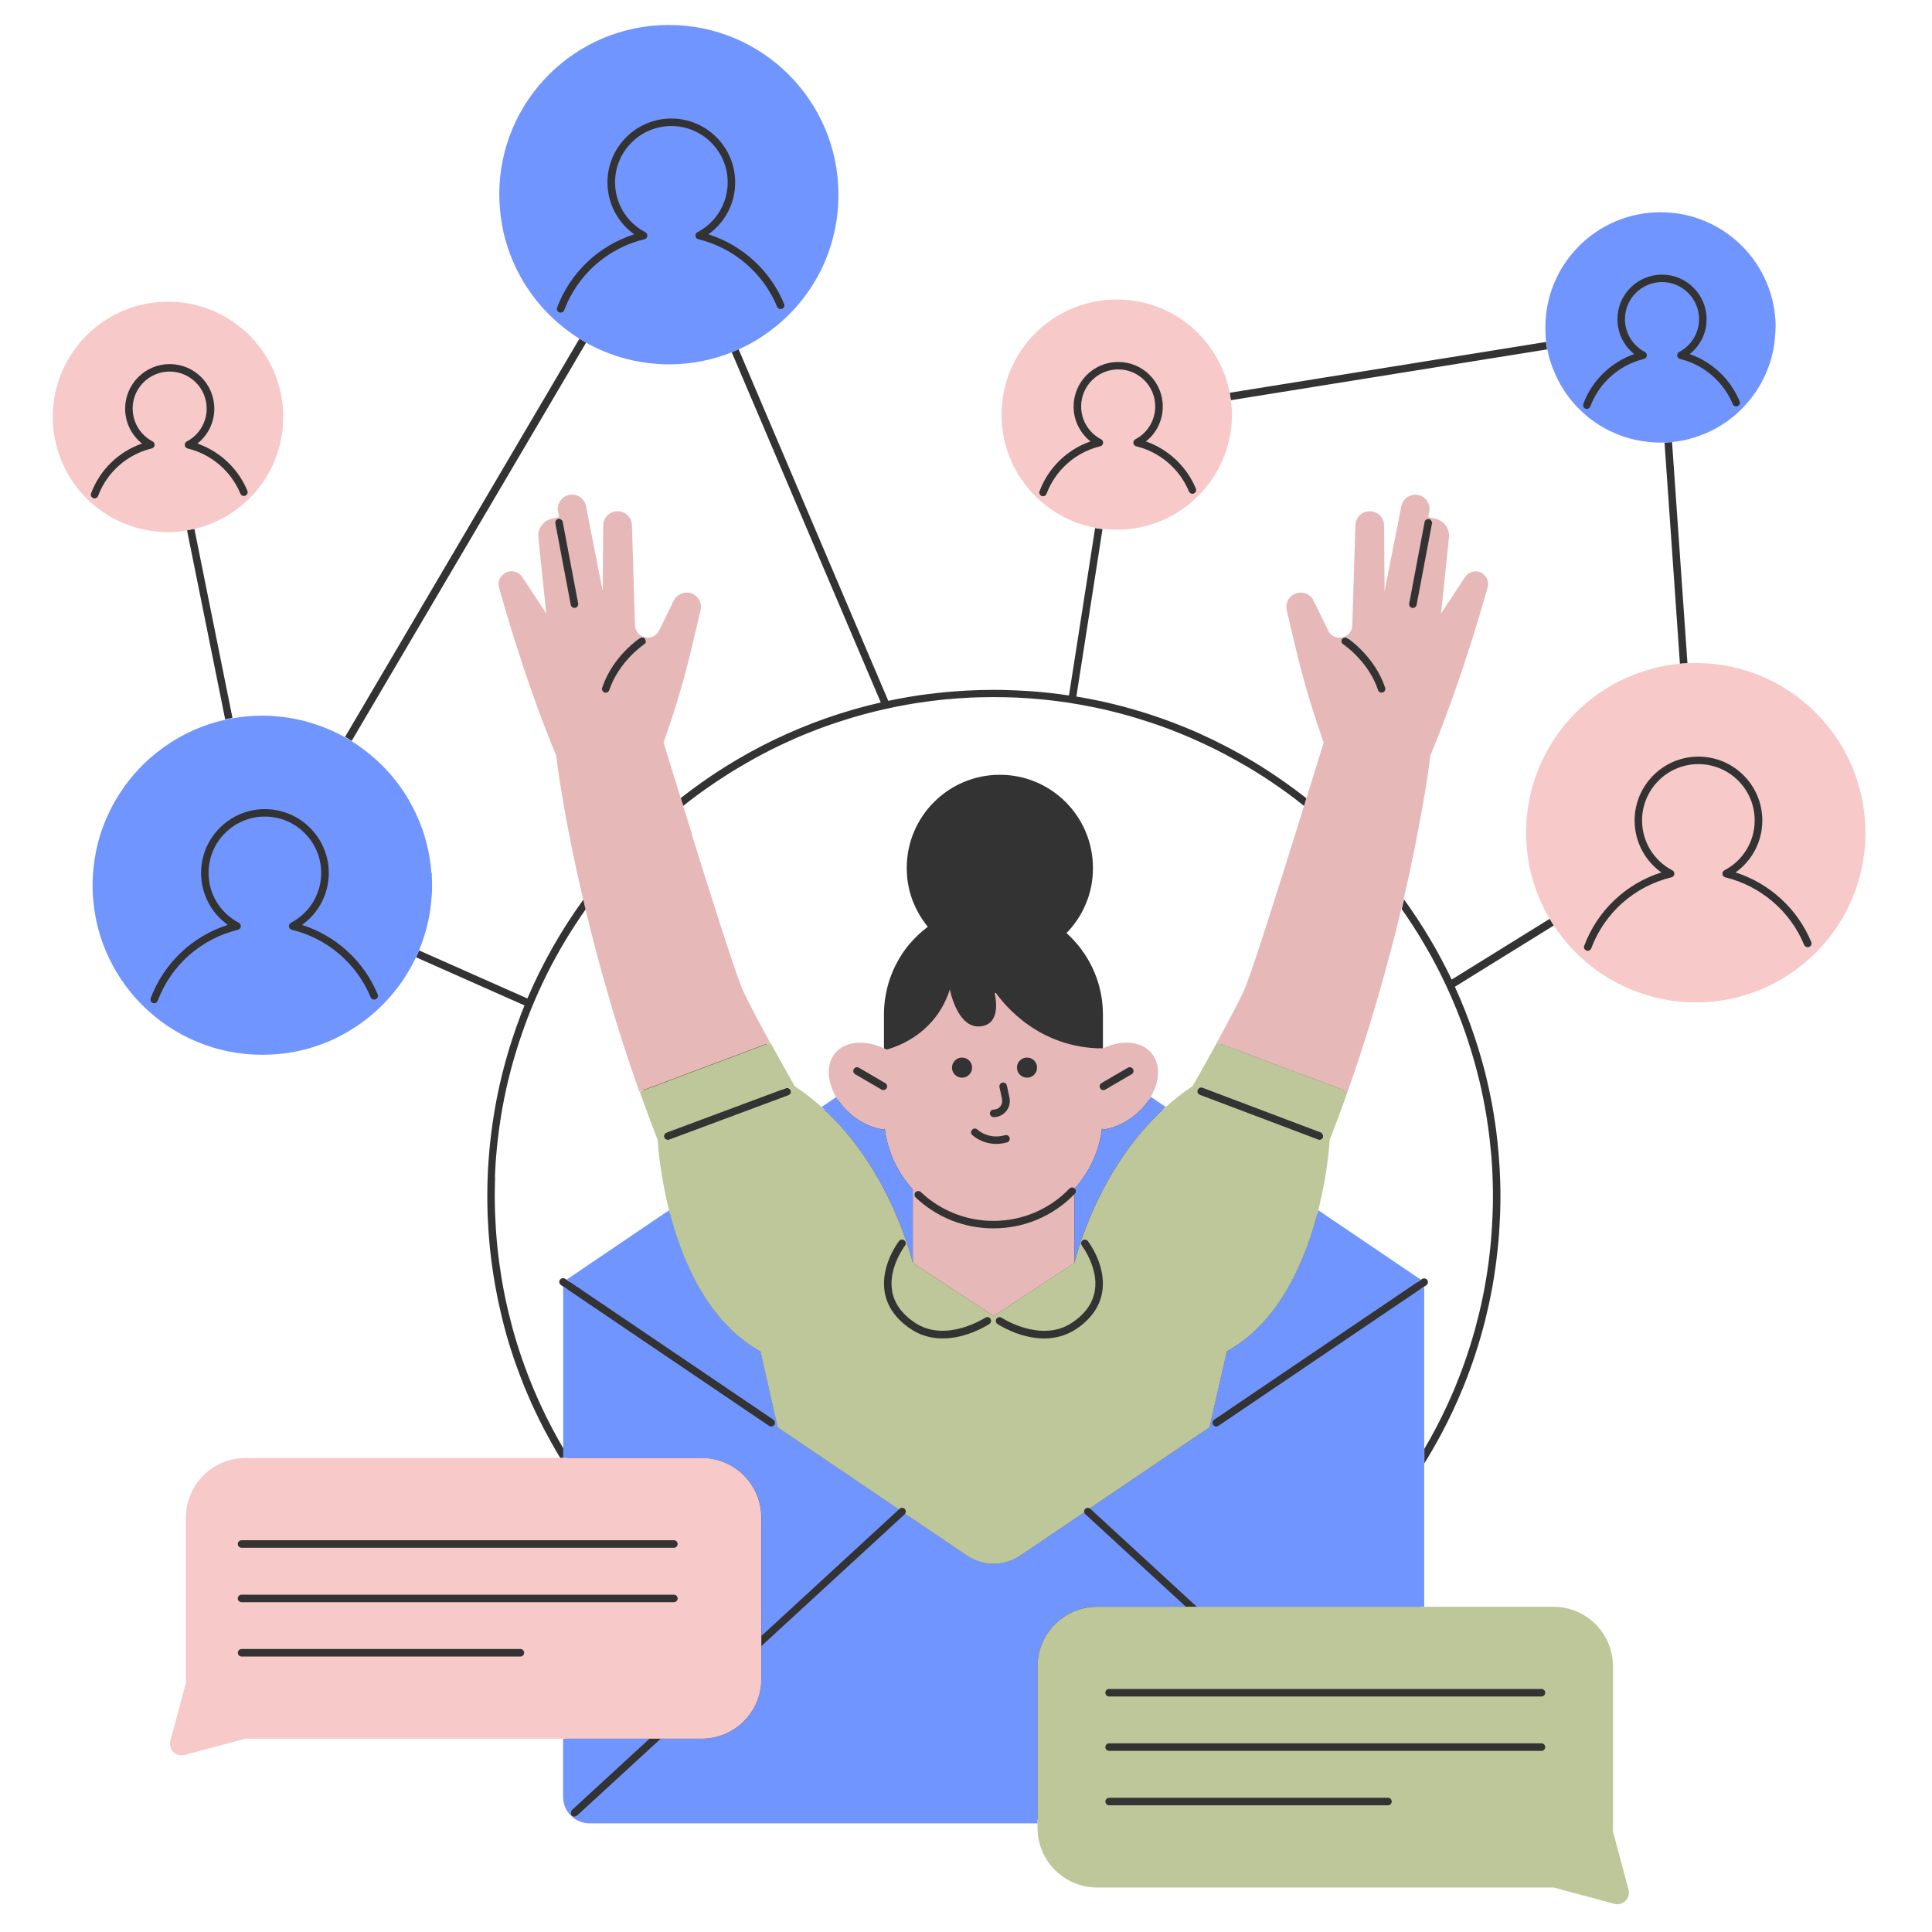 <svg xmlns="http://www.w3.org/2000/svg" xmlns:xlink="http://www.w3.org/1999/xlink" id="Capa_1" viewBox="0 0 400 400"><defs><style>.cls-1{fill:#bec799;}.cls-2{fill:none;}.cls-3{clip-path:url(#clippath-1);}.cls-4{fill:#333;}.cls-5{fill:#f7c9c9;}.cls-6{fill:#7195ff;}.cls-7{fill:#e6b8b7;}.cls-8{clip-path:url(#clippath);}</style><clipPath id="clippath"><rect class="cls-2" x="18.69" y="5.15" width="349.37" height="372.81"></rect></clipPath><clipPath id="clippath-1"><rect class="cls-2" x="10.95" y="61.72" width="375.54" height="301.94"></rect></clipPath></defs><path class="cls-4" d="M254.82,82.86c-.06-.52-.15-1.03-.24-1.54l24.27-3.9,41.23-6.62c.06.52.15,1.03.24,1.54l-11.66,1.87-53.83,8.65ZM102.49,243.17c.05-1.21.12-2.41.21-3.6,0-.14.02-.27.04-.41.09-1.1.2-2.19.33-3.28.03-.25.05-.5.09-.75.14-1.18.3-2.35.49-3.52.03-.19.06-.39.09-.59.17-1.06.36-2.11.57-3.16.04-.19.07-.38.11-.57.24-1.16.49-2.32.76-3.47.05-.21.1-.41.16-.62.26-1.09.54-2.18.85-3.25.02-.09.05-.19.08-.27.33-1.15.68-2.3,1.04-3.44.06-.19.12-.4.19-.59.76-2.3,1.58-4.56,2.48-6.78.07-.17.14-.34.21-.51.94-2.25,1.94-4.46,3.02-6.63.06-.13.12-.26.19-.39.55-1.09,1.11-2.17,1.71-3.24.03-.06.05-.1.09-.16.57-1.05,1.17-2.09,1.79-3.11.05-.08.09-.15.13-.22.63-1.05,1.28-2.09,1.95-3.11.05-.09.11-.17.17-.26.67-1.03,1.35-2.04,2.06-3.04-.16-.68-.32-1.34-.48-2-2.29,3.15-4.41,6.44-6.34,9.84-.04.06-.08.13-.11.2-.42.74-.83,1.49-1.23,2.24-.09.16-.17.33-.26.49-.35.67-.7,1.34-1.04,2.02-.09.19-.19.39-.29.58-.34.69-.66,1.37-.98,2.06-.08.17-.16.34-.24.51-.39.85-.77,1.71-1.14,2.58l-18.48-8.2-3.94-1.75c-.2.48-.41.95-.64,1.42l22.46,9.97c-.31.76-.61,1.52-.9,2.29,0,0,0,.02,0,.03-.29.76-.57,1.52-.84,2.28,0,.02-.01.05-.02.08-.26.75-.52,1.5-.77,2.26-.02.05-.03.09-.04.13-.24.74-.47,1.48-.7,2.23-.02.07-.04.13-.06.2-.22.72-.43,1.45-.62,2.17-.02.09-.05.19-.08.29-.19.7-.38,1.41-.55,2.11-.03.13-.06.25-.09.37-.17.69-.33,1.37-.49,2.06-.04.16-.07.31-.1.47-.15.66-.29,1.32-.42,1.99-.04.19-.08.39-.11.58-.12.63-.24,1.27-.35,1.9-.04.23-.08.47-.11.7-.1.61-.2,1.21-.29,1.81-.04.27-.08.55-.12.82-.08.57-.16,1.14-.23,1.72-.04.32-.07.64-.11.95-.06.54-.13,1.07-.18,1.61-.04.37-.06.74-.1,1.11-.04.49-.09.98-.12,1.48-.03.44-.05.87-.09,1.3-.02.44-.06.87-.08,1.31-.02.54-.05,1.07-.06,1.61-.01.34-.03.68-.04,1.02-.02.88-.03,1.77-.03,2.65,0,1.11.02,2.22.05,3.32,0,.32.02.63.04.95.03.85.08,1.69.13,2.54.02.28.03.56.06.84.08,1.09.17,2.17.28,3.24.01.18.04.35.06.52.1.92.21,1.83.34,2.74.04.31.09.61.13.92.12.89.26,1.77.42,2.65.03.19.06.39.09.57.19,1.07.4,2.13.61,3.18.04.23.1.45.15.68.19.85.38,1.7.58,2.54.06.27.13.54.19.81.26,1.02.52,2.04.81,3.05,0,.01,0,.03,0,.04.3,1.04.61,2.09.94,3.12.07.23.15.46.23.69.27.84.55,1.67.85,2.5.08.21.15.42.23.63.37,1.03.76,2.04,1.15,3.05,0,.02.02.05.03.08.38.96.79,1.92,1.2,2.87.09.22.19.44.28.64.38.86.76,1.71,1.17,2.55.06.12.12.25.18.37.47.99.96,1.96,1.45,2.93.06.11.12.22.18.33.44.84.9,1.68,1.36,2.51.11.19.21.38.32.57.52.92,1.05,1.84,1.6,2.74h.64v-1.97c-1.68-2.86-3.23-5.81-4.63-8.83-.01-.03-.02-.05-.04-.09-.93-2-1.79-4.04-2.59-6.1-.02-.05-.04-.1-.06-.15-.36-.96-.72-1.92-1.06-2.9-.03-.1-.07-.19-.11-.29-.71-2.04-1.36-4.11-1.94-6.21-.04-.14-.08-.29-.12-.44-.24-.89-.47-1.79-.69-2.69-.05-.19-.09-.37-.14-.56-.49-2.06-.93-4.15-1.29-6.26-.04-.23-.08-.47-.12-.71-.14-.83-.26-1.66-.38-2.49-.04-.26-.08-.53-.11-.79-.28-2.09-.5-4.19-.65-6.32-.02-.3-.04-.6-.06-.9-.04-.79-.09-1.59-.12-2.38-.01-.31-.02-.62-.04-.94-.03-1.06-.06-2.13-.06-3.21,0-1.23.03-2.46.07-3.68-.04-.27-.02-.55-.01-.83ZM40.09,108.75c10.47-2.46,17.78-11.69,17.78-22.45,0-12.72-10.35-23.07-23.07-23.07s-23.07,10.35-23.07,23.07,10.35,23.07,23.07,23.07c1.26,0,2.54-.11,3.82-.32l.74-.12.73-.18ZM85.41,197.87l.33-.69.29-.7c1.76-4.2,2.65-8.65,2.65-13.24,0-11.97-6.09-22.89-16.27-29.2l-.65-.4.39-.66c.23.13.45.26.67.4l48.53-82.45c-.23-.13-.44-.26-.67-.4l.39-.66.66.37c5.1,2.86,10.89,4.37,16.76,4.37,4.39,0,8.67-.83,12.74-2.45l.71-.28.69-.31c12.27-5.56,20.2-17.84,20.2-31.29-.02-18.96-15.42-34.37-34.36-34.37s-34.34,15.41-34.34,34.34c0,11.97,6.09,22.89,16.27,29.2l.64.4-.39.65c-.23-.13-.45-.26-.67-.4l-3.82,6.48-44.71,75.97c.23.12.44.26.67.4l-.39.65-.66-.37c-5.09-2.86-10.89-4.36-16.76-4.36-1.99,0-4.02.18-6.04.54l-.75.13-.15-.75c.26-.06.51-.11.76-.16l-7.89-39.17c-.25.06-.51.1-.76.16l-.15-.74.15.74c-.26.05-.51.11-.76.16l5.95,29.49,1.95,9.67c.25-.06.51-.1.76-.16l.15.75-.75.16c-15.54,3.48-26.82,17.57-26.82,33.51,0,18.93,15.41,34.34,34.34,34.34,13.24.01,25.43-7.73,31.08-19.7ZM351.11,138.04c-.58,0-1.14.02-1.71.05l-.76.04-.05-.75c.26-.02.51-.05.78-.06l-3.19-45.79c-.26.02-.52.03-.78.05l-.05-.75.05.75c-.26.01-.51.04-.78.05l1.8,25.79,1.39,20.01c.26-.02.51-.04.78-.06l.05.76-.75.07c-17.74,1.66-31.11,16.36-31.11,34.19,0,6.13,1.64,12.16,4.76,17.43l.39.65-.64.4c-.14-.22-.28-.44-.41-.66l-13.15,8.15-7.18,4.45c-.34-.7-.68-1.4-1.03-2.09-.01-.04-.04-.08-.06-.12-.34-.68-.68-1.34-1.04-2.01-.03-.06-.06-.11-.09-.16-.35-.65-.71-1.31-1.07-1.96-.03-.06-.06-.12-.1-.18-.36-.65-.74-1.29-1.12-1.93-.03-.06-.06-.11-.1-.16-.38-.65-.77-1.29-1.17-1.92-.03-.05-.05-.09-.09-.14-.41-.65-.82-1.29-1.23-1.91-.02-.03-.05-.06-.06-.1-.43-.65-.86-1.29-1.3-1.92-.01-.01-.02-.03-.03-.05-.45-.65-.91-1.29-1.37-1.94-.16.66-.31,1.33-.48,2,.71,1,1.39,2.02,2.06,3.04.06.09.11.17.17.26.67,1.03,1.31,2.06,1.94,3.11.05.07.09.15.13.22.61,1.03,1.21,2.06,1.79,3.1.03.06.06.1.09.16.58,1.07,1.15,2.15,1.7,3.24.06.13.12.26.19.39,1.08,2.17,2.09,4.37,3.02,6.63.07.17.14.34.21.51.9,2.22,1.74,4.48,2.48,6.78.06.2.13.4.19.6.37,1.14.72,2.28,1.04,3.44.02.09.05.19.08.28.3,1.07.59,2.16.85,3.25.05.21.1.41.16.62.27,1.15.53,2.3.76,3.47.04.19.07.38.11.57.2,1.05.4,2.11.57,3.17.03.19.06.38.09.58.19,1.17.34,2.34.49,3.52.03.25.06.5.09.75.12,1.09.23,2.18.33,3.28,0,.14.02.28.04.42.09,1.19.16,2.39.21,3.59.02.28.02.56.03.84.05,1.22.07,2.44.07,3.68,0,1.08-.02,2.14-.06,3.21,0,.31-.02.62-.04.94-.03.79-.07,1.59-.12,2.38-.02.29-.04.6-.06.89-.15,2.12-.36,4.22-.64,6.32-.04.26-.07.53-.11.79-.11.83-.24,1.66-.38,2.49-.04.23-.08.47-.12.71-.36,2.11-.79,4.19-1.29,6.26-.05.19-.09.37-.14.56-.22.9-.45,1.8-.69,2.69-.04.14-.08.29-.12.44-.58,2.09-1.23,4.16-1.94,6.2-.04.1-.07.2-.11.31-.34.97-.69,1.94-1.06,2.89-.01.05-.04.1-.06.15-.8,2.07-1.66,4.1-2.59,6.1-.01.03-.03.06-.04.09-1.41,3.03-2.95,5.97-4.63,8.83v3c1.24-2,2.42-4.05,3.53-6.13,0-.01.01-.02.02-.04,1.64-3.09,3.14-6.27,4.47-9.54.03-.08.06-.16.09-.22.86-2.13,1.66-4.29,2.38-6.48.04-.13.09-.26.12-.39.34-1.01.65-2.04.95-3.06.02-.08.05-.16.07-.23.32-1.1.62-2.22.91-3.34.03-.11.06-.22.08-.33.24-.97.47-1.96.69-2.95.05-.22.09-.43.14-.64.47-2.18.86-4.38,1.18-6.61.04-.26.08-.53.11-.8.13-.91.24-1.83.34-2.75.02-.22.05-.44.08-.65.12-1.11.22-2.21.3-3.32.01-.23.03-.47.04-.71.06-.9.11-1.8.15-2.71.01-.31.02-.62.04-.94.04-1.12.06-2.25.06-3.38,0-.94-.01-1.88-.04-2.8,0-.31-.02-.6-.03-.9-.02-.63-.05-1.27-.08-1.9-.01-.35-.05-.69-.07-1.04-.04-.57-.07-1.16-.12-1.74-.03-.36-.06-.72-.09-1.08-.05-.56-.1-1.12-.16-1.68-.04-.36-.09-.72-.12-1.08-.06-.55-.13-1.11-.2-1.66-.05-.36-.1-.71-.15-1.06-.08-.56-.16-1.11-.25-1.67-.06-.34-.11-.69-.17-1.03-.09-.57-.19-1.14-.3-1.7-.06-.33-.13-.65-.19-.97-.12-.58-.23-1.17-.36-1.74-.06-.31-.13-.6-.19-.9-.13-.61-.28-1.21-.43-1.81-.06-.27-.13-.54-.19-.81-.16-.64-.33-1.28-.51-1.91-.06-.23-.13-.45-.19-.68-.19-.7-.4-1.39-.61-2.09-.05-.16-.09-.32-.14-.47-.25-.81-.51-1.62-.78-2.42-.02-.04-.02-.09-.04-.12-1.16-3.48-2.51-6.88-4.02-10.19l6.4-3.97,14.09-8.72c-.14-.22-.27-.44-.41-.66l.65-.41.41.64c6.37,9.78,17.14,15.62,28.79,15.62,18.93,0,34.34-15.41,34.34-34.34s-15.45-34.36-34.39-34.36ZM336.41,391.43c.13.49.03.99-.27,1.39-.3.4-.78.64-1.27.64-.14,0-.29-.02-.43-.06l-12.67-3.39h-94.63c-6.37,0-11.56-5.18-11.56-11.56v-1.72h-93.53c-.96,0-1.87-.3-2.61-.79h0c-.15.15-.34.21-.53.21-.21,0-.42-.09-.58-.25-.26-.29-.26-.72-.01-1.02-.6-.79-.96-1.77-.96-2.84v-12.82H50.72l-.16.02-12.57,3.37c-.14.04-.29.05-.43.05-.49,0-.96-.24-1.27-.64-.31-.4-.41-.89-.27-1.39l3.28-12.23-.02-.34c0-.13-.01-.26-.01-.4v-33.46c0-6.37,5.18-11.56,11.55-11.56h66.47l.07.12v-35.88l-.78-.53-.44-.3c-.36-.24-.45-.72-.21-1.08.24-.36.72-.45,1.08-.21l.26.17.69.47,21.44-14.51-.13-.53c-1.67-6.61-2.18-12.1-2.31-13.81l1.61-.63-.09.03c-.09.03-.18.05-.27.05-.31,0-.6-.19-.72-.49,0,0,0,0,0-.01-.15-.41.05-.85.46-1l.33-.13h0s-1.68.66-1.68.66c-1.17-3.03-2.33-6.15-3.44-9.29-4.28-12.1-8.02-24.79-11.13-37.72l-.4-1.65-.08-.35c-4.12-17.63-5.57-29.49-5.59-29.61l-.02-.11-.04-.1c-5.77-13.79-10.2-28.89-11.84-34.74-.22-.79.09-1.63.78-2.09.31-.21.68-.32,1.05-.32.64,0,1.24.32,1.59.86l4.96,7.53,1.43-.51-1.64-15.74c-.15-1.44.8-2.76,2.22-3.06l.51-.11c.05-.31.29-.57.61-.63.31-.06.61.08.79.33l.28-.06-.36-1.91c-.21-1.11.46-2.19,1.56-2.49.19-.05.39-.08.58-.08,1.04,0,1.93.74,2.13,1.75l3.47,17.63,1.54-.15.1-13.63c0-1.14.91-2.09,2.05-2.17.04,0,.09,0,.15,0,1.19,0,2.15.94,2.19,2.13l.64,20.75c.04,1.14.65,2.16,1.58,2.76.14-.1.24-.16.26-.18.36-.23.84-.14,1.07.23.09.15.12.31.11.47.13.01.26.03.38.03,1.29,0,2.5-.75,3.06-1.91l3.02-6.19c.36-.75,1.14-1.23,1.97-1.23.24,0,.48.04.72.12,1.06.37,1.67,1.48,1.41,2.59-.29,1.2-.55,2.33-.81,3.43-1.84,7.81-3.16,13.46-6.81,23.89l-.09.24.08.24s1.48,4.81,3.55,11.49l.33,1.08.66-.51c-.09-.26-.16-.54-.25-.79.72-.58,1.46-1.14,2.2-1.69.15-.11.3-.22.45-.33.58-.43,1.16-.85,1.75-1.27.23-.16.46-.32.69-.48.52-.36,1.04-.71,1.56-1.06.26-.17.51-.34.77-.51.51-.34,1.03-.66,1.54-.99.26-.16.53-.33.79-.49.53-.33,1.06-.65,1.6-.97.25-.15.5-.29.75-.44.58-.34,1.17-.68,1.77-1.01.2-.11.4-.22.61-.34.76-.41,1.51-.82,2.27-1.21.05-.02.09-.05.13-.07,1.67-.86,3.37-1.68,5.1-2.45.14-.06.28-.12.42-.18.71-.31,1.41-.62,2.13-.92.2-.09.4-.16.6-.24.66-.27,1.33-.54,2.01-.8.22-.09.44-.16.65-.25.67-.26,1.35-.5,2.02-.74.21-.07.41-.15.62-.22.71-.25,1.44-.49,2.16-.72.16-.05.33-.11.49-.16.86-.27,1.71-.53,2.57-.78.03,0,.07-.02.1-.03,1.87-.54,3.76-1.03,5.68-1.46l-30.87-72.53c.48-.19.96-.4,1.43-.61l30.99,72.8c2.61-.55,5.27-1.01,7.95-1.37.02,0,.05,0,.08,0,.84-.11,1.68-.21,2.53-.3.07,0,.14-.02.21-.02.79-.09,1.59-.16,2.39-.22.12,0,.24-.02.36-.03.75-.06,1.5-.11,2.26-.15.16,0,.34-.02.5-.03.72-.04,1.45-.06,2.18-.09.19,0,.39-.01.59-.02.92-.02,1.84-.04,2.76-.04,1.19,0,2.37.02,3.55.07.28,0,.56.02.84.03,1.15.05,2.31.11,3.46.19h.04c1.22.09,2.44.21,3.65.34.17.01.34.04.51.06,1.19.14,2.37.29,3.55.47l2.5-15.99,2.91-18.67c.26.05.51.08.77.12l.11-.75-.74-.14c-10.88-2.04-18.77-11.58-18.77-22.67,0-12.72,10.35-23.07,23.07-23.07,11.04,0,20.56,7.85,22.64,18.67l.14.74.09.75c.13,1,.19,1.98.19,2.91,0,12.72-10.35,23.07-23.07,23.07-.91,0-1.83-.05-2.81-.18l-.75-.09-.11.75c.26.04.51.09.77.11l-3.76,24.1-1.65,10.56c4.43.73,8.77,1.74,12.99,3.01.02,0,.05.02.07.02,3.12.94,6.18,2.02,9.17,3.24.1.04.2.09.3.12.92.37,1.83.76,2.73,1.16.06.03.12.06.19.09,1.92.86,3.82,1.78,5.68,2.75.14.08.29.15.43.23.76.41,1.52.81,2.27,1.23.19.1.36.2.55.31.82.46,1.63.93,2.43,1.41.06.04.12.08.19.12.88.54,1.75,1.08,2.61,1.64.14.09.27.18.41.27.69.45,1.39.92,2.07,1.39.23.16.45.31.68.48.63.44,1.25.89,1.88,1.34.19.14.4.29.59.43.81.6,1.61,1.21,2.4,1.83-.08.26-.16.53-.25.79l.65.51.34-1.08c2.07-6.69,3.55-11.49,3.55-11.49l.08-.24-.09-.24c-3.66-10.43-4.98-16.07-6.82-23.89-.26-1.1-.52-2.24-.81-3.43-.26-1.11.34-2.22,1.41-2.58.23-.08.47-.13.71-.13.83,0,1.6.48,1.97,1.23l3.02,6.19c.57,1.16,1.77,1.91,3.07,1.91.12,0,.26-.02.38-.03,0-.16.01-.33.12-.47.23-.36.71-.46,1.07-.23.02.02.12.09.26.18.93-.59,1.55-1.61,1.58-2.76l.64-20.75c.04-1.19,1-2.12,2.19-2.12.05,0,.09,0,.15,0,1.14.07,2.04,1.03,2.05,2.17l.1,13.63,1.54.15,3.47-17.63c.2-1.01,1.1-1.75,2.12-1.75.19,0,.39.02.59.08,1.1.31,1.76,1.37,1.56,2.49l-.36,1.91.28.06c.17-.25.48-.39.79-.33.33.06.56.32.61.63l.51.11c1.42.3,2.37,1.62,2.22,3.06l-1.64,15.74,1.42.51,4.96-7.53c.35-.54.95-.86,1.59-.86.37,0,.74.11,1.05.32.69.46,1,1.3.78,2.09-1.64,5.85-6.06,20.94-11.84,34.74l-.04.1v.11c-.03.12-1.48,11.99-5.6,29.61l-.08.35-.4,1.65c-3.1,12.93-6.84,25.63-11.13,37.73-1.11,3.14-2.26,6.25-3.44,9.28l-1.27-.5h0c.35.19.52.6.38.97,0,0,0,0,0,0-.12.3-.41.49-.72.49-.09,0-.19-.02-.27-.05l-.07-.03,1.59.63c-.13,1.72-.65,7.23-2.3,13.81l-.13.53,21.44,14.52.69-.46.26-.17c.36-.24.84-.15,1.08.21s.15.84-.21,1.08l-.44.29-.78.53v66.56h27.53c6.37,0,11.56,5.18,11.56,11.56v33.46c0,.13,0,.26-.01.4l-.02.35,3.26,12.21ZM161.97,225.56l.73-.27c.23-.08.45-.05.65.06.16.09.29.22.35.4.03.09.05.19.05.28l.68-.26c1.74,1.17,3.47,2.52,5.14,4.01l.45.41,4.15-2.81-.37-.63c-1.82-3.07-1.92-6.21-.27-8.2,1.02-1.22,2.64-1.89,4.56-1.89,1.47,0,3.06.39,4.59,1.11l1.11.53v-1.06c-.09.02-.18.05-.26.08-.17-.09-.34-.17-.52-.26v-7.05c0-.43.01-.86.04-1.29,0-.14.02-.27.03-.4.02-.29.05-.58.08-.86.01-.16.04-.31.06-.47.04-.26.08-.53.12-.79.02-.16.06-.31.09-.46.06-.27.11-.54.17-.8.03-.14.06-.28.09-.42.08-.32.17-.64.26-.96.02-.08.04-.16.07-.24.12-.4.26-.78.4-1.16.04-.09.08-.2.11-.29.11-.29.23-.57.34-.85.05-.13.12-.26.17-.38.11-.24.23-.49.35-.73.06-.13.13-.26.2-.39.12-.24.26-.48.39-.71.07-.12.13-.24.2-.36.16-.26.32-.51.48-.77.06-.09.11-.17.16-.26.22-.34.46-.67.71-1,.02-.02.04-.05.06-.08.23-.3.45-.59.69-.86.08-.09.16-.18.24-.27.19-.22.37-.43.57-.63.09-.1.19-.2.28-.29.19-.19.38-.39.58-.58.1-.09.19-.19.29-.28.21-.19.43-.39.65-.58.09-.07.17-.15.26-.22.31-.26.62-.51.94-.75-.33-.4-.63-.81-.92-1.23-.02-.03-.05-.06-.06-.09-.28-.4-.54-.82-.79-1.24-.03-.06-.07-.12-.1-.18-.24-.42-.46-.86-.67-1.29-.02-.06-.05-.12-.08-.17-.21-.46-.41-.93-.59-1.4h0c-.17-.48-.32-.96-.46-1.45-.01-.06-.04-.13-.05-.18-.13-.47-.24-.95-.32-1.43-.01-.09-.03-.18-.05-.26-.09-.48-.15-.97-.19-1.46,0-.08,0-.16-.01-.24-.04-.52-.07-1.04-.07-1.57,0-10.65,8.63-19.28,19.28-19.28s19.27,8.63,19.27,19.28c0,.33,0,.66-.02.98,0,.13-.02.27-.03.41-.01.19-.02.38-.04.57-.02.17-.04.34-.06.51-.01.15-.03.3-.05.45-.03.19-.07.39-.1.58-.02.12-.04.24-.06.36-.05.21-.09.42-.15.63-.02.09-.04.19-.07.29-.05.23-.12.45-.19.68-.02.08-.04.15-.06.23-.08.24-.16.48-.24.72-.02.05-.03.11-.06.16-.09.25-.19.5-.29.75-.01.04-.03.08-.05.11-.11.26-.22.51-.34.76-.01.02-.02.05-.03.08-.12.26-.26.52-.39.78,0,.01-.01.03-.02.04-.14.26-.29.53-.44.79h0c-.79,1.31-1.72,2.53-2.78,3.61.31.28.61.56.9.86,4.09,4.09,6.64,9.76,6.64,16.02v7.04c-.26,0-.52,0-.78-.02v1.25l1.11-.52c1.53-.73,3.12-1.11,4.59-1.11,1.92,0,3.54.67,4.56,1.89,1.64,1.97,1.56,5.09-.24,8.15l-.36.63,4.23,2.86.45-.41c1.77-1.59,3.61-3.02,5.46-4.24l-.43.13.3-1.5.38,1.11c1.91-3.39,3.61-6.43,5.03-9.03,3.28-5.99,5.31-9.93,6.01-11.72,1.67-4.26,6.51-19.52,10.27-31.57l1.99-6.39-.41-.33c-.08-.06-.16-.13-.24-.19-.09.26-.16.52-.25.79-.51-.41-1.02-.8-1.53-1.2-.08-.06-.16-.12-.23-.18-.5-.38-1-.75-1.49-1.12-.09-.06-.17-.13-.25-.19-.51-.37-1.04-.75-1.56-1.11-.03-.02-.06-.05-.09-.06-2.23-1.56-4.52-3.04-6.87-4.42-.09-.06-.19-.11-.28-.16-.51-.29-1.01-.58-1.53-.87-.15-.09-.3-.17-.45-.25-.49-.27-.99-.54-1.49-.81-.16-.09-.32-.17-.48-.26-.51-.26-1.01-.53-1.52-.79-.12-.06-.25-.13-.36-.19-1.7-.85-3.41-1.65-5.16-2.41-.14-.06-.28-.12-.43-.19-.46-.2-.94-.4-1.41-.59-.25-.1-.5-.2-.74-.31-.44-.18-.89-.35-1.33-.52-.28-.11-.57-.22-.85-.33-.44-.16-.86-.33-1.3-.48-.3-.11-.6-.21-.9-.32-.43-.15-.86-.29-1.29-.44-.32-.11-.64-.21-.96-.31-.63-.2-1.26-.41-1.9-.6-.48-.15-.96-.29-1.45-.44-.37-.11-.75-.21-1.13-.31-.39-.11-.78-.22-1.17-.32-.37-.1-.76-.19-1.13-.29-.4-.1-.79-.19-1.2-.3-.37-.09-.74-.17-1.11-.26-.41-.09-.83-.19-1.25-.27-.36-.08-.72-.16-1.08-.22-.45-.09-.9-.18-1.36-.26-.33-.06-.66-.12-.99-.19-.58-.1-1.15-.19-1.73-.29-.22-.03-.43-.07-.64-.11-.78-.12-1.56-.23-2.35-.33-.27-.04-.54-.06-.83-.1-.54-.06-1.06-.12-1.6-.19-.32-.03-.64-.06-.95-.09-.5-.05-1.01-.09-1.5-.13-.33-.02-.65-.05-.98-.08-.51-.04-1.02-.07-1.53-.09-.31-.01-.63-.04-.94-.06-.55-.02-1.11-.04-1.67-.06-.27,0-.54-.02-.81-.02-.82-.02-1.65-.03-2.48-.03s-1.66.01-2.48.03c-.27,0-.54.02-.81.02-.56.02-1.11.04-1.67.06-.31.02-.63.03-.94.06-.51.03-1.02.06-1.53.09-.33.02-.65.05-.98.08-.51.04-1,.09-1.5.13-.32.03-.64.06-.95.09-.54.05-1.07.12-1.6.19-.27.03-.55.06-.83.1-.79.1-1.57.21-2.35.33-.22.03-.43.07-.64.1-.58.09-1.15.19-1.73.29-.34.06-.66.13-1,.19-.45.09-.9.17-1.35.26-.36.07-.72.15-1.08.23-.42.09-.84.18-1.25.27-.37.09-.74.17-1.11.26-.41.09-.8.19-1.21.29-.37.09-.76.19-1.13.29-.4.1-.79.21-1.17.32-.37.1-.75.2-1.12.31-.51.15-1.02.31-1.54.46-.61.19-1.21.37-1.82.58-.32.1-.64.2-.96.31-.43.15-.86.3-1.29.44-.3.11-.6.21-.9.32-.44.16-.87.32-1.3.48-.28.11-.57.22-.85.33-.44.17-.89.34-1.33.52-.25.1-.5.2-.75.3-.48.19-.94.39-1.41.59-.14.06-.29.12-.43.19-1.74.76-3.46,1.56-5.15,2.41-.12.06-.25.12-.36.19-.51.26-1.01.52-1.52.79-.16.09-.32.17-.48.26-.5.26-1,.54-1.49.81-.15.09-.3.17-.45.26-.51.29-1.02.58-1.52.87-.09.05-.19.11-.28.16-2.35,1.39-4.65,2.86-6.87,4.42-.03.02-.06.04-.09.06-.52.37-1.04.74-1.56,1.11-.09.06-.16.11-.25.18-.51.37-1.01.75-1.5,1.12-.08.06-.15.12-.23.17-.51.4-1.03.79-1.53,1.2-.09-.27-.16-.53-.25-.79-.08.06-.16.12-.24.18l-.41.34s1.36,4.34,1.99,6.39c3.76,12.04,8.6,27.31,10.27,31.57.7,1.79,2.72,5.73,6.01,11.72,1.32,2.41,2.82,5.11,4.59,8.24l-2.02.79.59.31ZM366.81,67.79c0-12.72-10.35-23.07-23.07-23.07s-23.07,10.35-23.07,23.07c0,.93.06,1.91.19,2.91l.09.75.14.74c2.09,10.82,11.61,18.67,22.64,18.67.26,0,.54,0,.86-.02l.76-.03h0s.75-.07.75-.07c11.81-1.18,20.72-11.05,20.72-22.94Z"></path><path class="cls-7" d="M307.03,118.74c-1.24-.82-2.9-.48-3.72.76l-4.96,7.53,1.64-15.74c.19-1.84-1.03-3.51-2.83-3.9l-1.46-.31.22-1.17c.28-1.5-.64-2.97-2.11-3.38-1.66-.46-3.34.59-3.68,2.27l-3.47,17.63-.1-13.63c0-1.56-1.22-2.84-2.78-2.94-1.67-.11-3.11,1.19-3.16,2.87l-.64,20.75c-.04,1.25-.94,2.3-2.17,2.51-1.16.21-2.31-.38-2.83-1.44l-3.02-6.19c-.66-1.35-2.23-1.99-3.64-1.5-1.44.5-2.26,2.01-1.91,3.5,2.3,9.7,3.46,15.46,7.65,27.4,0,0-.02.06-.06.17-.02.06-.05.15-.08.25-.05.14-.09.31-.16.51-.53,1.71-1.73,5.62-3.26,10.55-.16.52-.33,1.06-.5,1.59,0,.02-.01.05-.02.06-.27.88-.56,1.79-.85,2.72-.02.05-.02.09-.04.13-.31.96-.61,1.95-.92,2.96-3.91,12.52-8.62,27.37-10.26,31.52-.76,1.94-3.02,6.26-5.97,11.63l27.07,10.15c.27-.77.54-1.54.81-2.31.07-.2.14-.4.21-.6.24-.68.47-1.36.69-2.04.03-.09.06-.18.09-.27.26-.76.51-1.51.75-2.26.06-.18.12-.37.18-.55.21-.64.42-1.29.62-1.93.04-.12.08-.25.11-.37.24-.75.48-1.49.7-2.22.04-.16.1-.32.15-.47.19-.63.39-1.26.58-1.89.04-.13.08-.26.12-.39.23-.74.44-1.47.66-2.2.03-.11.07-.23.1-.34.19-.65.38-1.3.57-1.94.03-.12.07-.24.1-.36.22-.74.43-1.47.63-2.2,0-.04.02-.08.03-.11.19-.7.39-1.39.58-2.08.02-.09.06-.19.08-.29.41-1.46.79-2.9,1.17-4.32.02-.06.03-.13.06-.19.38-1.44.74-2.85,1.09-4.23,0-.04.02-.07.02-.11.35-1.41.69-2.79,1.01-4.13.16-.68.32-1.35.48-2h0c.26-1.12.51-2.21.74-3.28,0,0,0-.02,0-.03.11-.5.23-.99.33-1.48.02-.06.02-.11.04-.16.11-.48.21-.96.31-1.42,0-.01,0-.04,0-.06.33-1.51.63-2.96.91-4.35,0-.02,0-.04.01-.06.09-.44.18-.89.26-1.32,0-.02,0-.03,0-.04.36-1.8.68-3.49.96-5.04v-.02c.36-1.95.66-3.7.92-5.23h0c.16-.93.29-1.76.4-2.51h0c.04-.25.07-.48.11-.7,0-.01,0-.04,0-.05.1-.69.19-1.29.26-1.8v-.02c.02-.16.04-.3.06-.44,0-.03,0-.06.01-.09.02-.12.03-.23.05-.34,0-.02,0-.05,0-.08.05-.37.09-.66.12-.86,0-.01,0-.03,0-.04,0-.05.01-.09.01-.12,0,0,0-.02,0-.03,0-.02,0-.04,0-.05,0-.04,0-.07,0-.07,3.3-7.89,6.18-16.26,8.33-23,.6-1.87,1.14-3.63,1.61-5.21.19-.63.37-1.24.54-1.81.6-2.01,1.07-3.66,1.39-4.81.36-1.12-.09-2.31-1.05-2.95ZM277.85,132.3c.23-.36.71-.46,1.07-.22.23.16,5.7,3.81,7.86,10.3.13.4-.09.85-.49.98-.08.02-.16.04-.24.04-.33,0-.63-.21-.74-.54-1.98-5.96-7.18-9.46-7.24-9.49-.36-.23-.46-.71-.22-1.07ZM293.29,125.24c-.07.37-.4.63-.76.63-.05,0-.09,0-.15-.01-.42-.08-.7-.49-.62-.91l3.2-16.93c.08-.42.49-.7.91-.62.42.08.7.49.62.91l-3.2,16.93ZM143.27,172.72c-.64-2.04-1.25-4.01-1.83-5.87-.17-.55-.34-1.07-.5-1.6-.12-.4-.25-.8-.37-1.2,0-.02-.01-.05-.02-.07-.12-.37-.23-.73-.34-1.09,0-.04-.02-.07-.03-.11-.23-.74-.44-1.44-.66-2.11-.02-.09-.04-.16-.08-.25-.06-.18-.11-.36-.16-.54-.05-.15-.09-.3-.14-.44-.54-1.74-.97-3.16-1.28-4.15-.03-.11-.07-.22-.09-.31-.07-.24-.14-.45-.19-.62-.02-.07-.04-.13-.06-.19-.03-.1-.06-.18-.08-.25-.03-.11-.05-.17-.05-.17l-2.01.25,2.01-.25c4.19-11.94,5.34-17.7,7.65-27.4.35-1.49-.48-3-1.91-3.5-1.42-.49-2.98.15-3.64,1.5l-3.02,6.19c-.51,1.06-1.67,1.64-2.83,1.44-1.23-.22-2.13-1.27-2.17-2.51l-.64-20.75c-.06-1.68-1.49-2.98-3.16-2.87-1.56.1-2.76,1.39-2.78,2.94l-.1,13.63-3.47-17.63c-.34-1.68-2.02-2.73-3.68-2.27-1.47.41-2.39,1.88-2.11,3.38l.22,1.17-1.46.31c-1.81.39-3.02,2.07-2.83,3.9l1.64,15.74-4.96-7.53c-.81-1.24-2.49-1.58-3.72-.76-.96.65-1.41,1.83-1.1,2.94.32,1.15.79,2.8,1.39,4.81.17.58.35,1.18.54,1.81.47,1.58,1.02,3.33,1.61,5.21,2.15,6.74,5.02,15.11,8.33,23,0,0,0,.02,0,.07,0,.01,0,.03,0,.06,0,0,0,.02,0,.03,0,.04,0,.08.02.12,0,.02,0,.03,0,.04,0,.05.02.11.02.16,0,.02,0,.05,0,.08.02.17.05.37.09.62,0,.02,0,.05,0,.08.01.1.03.22.04.34,0,.03,0,.05.02.09.01.14.04.28.06.44v.02c.07.51.16,1.11.26,1.8,0,.01,0,.04,0,.05.03.23.07.45.11.69h0c.11.76.25,1.59.4,2.51,0,0,0,.02,0,.03.05.3.1.61.16.92h0c.22,1.31.46,2.73.75,4.29,0,.02,0,.03,0,.05.29,1.55.61,3.23.96,5.02,0,.02,0,.04.01.06.09.43.17.86.26,1.29,0,.02,0,.06.02.08.28,1.39.58,2.83.91,4.33,0,.03.01.06.01.09.1.46.2.93.31,1.4.01.05.02.11.04.16.11.48.21.96.33,1.46,0,.02,0,.05.01.07.24,1.06.49,2.15.75,3.25h0c.16.67.31,1.34.48,2.01.33,1.35.66,2.73,1.02,4.14,0,.03.01.06.02.1.35,1.38.71,2.79,1.09,4.22.02.08.04.15.06.23.37,1.41.76,2.84,1.16,4.29.03.1.05.2.09.3.19.69.38,1.37.58,2.06.01.05.02.09.04.13.21.72.42,1.46.63,2.19.03.12.07.24.1.36.19.64.38,1.3.57,1.96.03.1.06.21.09.31.22.73.44,1.47.67,2.22.04.12.08.25.11.37.2.64.39,1.28.59,1.91.05.16.09.3.14.46.23.74.47,1.48.71,2.23.04.11.08.24.12.36.21.65.42,1.29.63,1.94.06.18.12.36.18.54.25.76.5,1.51.75,2.26.03.09.06.17.09.26.23.68.46,1.36.7,2.04.07.2.14.41.21.6.26.77.54,1.53.81,2.31l27.07-10.15c-2.94-5.36-5.21-9.69-5.97-11.63-1.64-4.13-6.36-18.98-10.26-31.49ZM124.68,142.38c2.15-6.49,7.63-10.15,7.86-10.3.36-.24.84-.14,1.07.22.23.36.14.84-.22,1.08-.06.03-5.26,3.53-7.24,9.49-.11.33-.41.54-.74.54-.08,0-.16-.01-.24-.04-.41-.15-.63-.59-.5-.99ZM114.97,108.31c-.08-.42.19-.83.62-.91.42-.08.83.19.91.62l3.2,16.92c.08.42-.19.83-.62.91-.04,0-.1.01-.15.01-.36,0-.69-.26-.76-.63l-3.2-16.93ZM239.68,220.98c-.01-.09-.03-.18-.04-.26-.03-.16-.06-.31-.11-.47-.02-.07-.04-.14-.06-.21-.06-.22-.14-.43-.23-.63-.02-.05-.05-.09-.07-.15-.08-.16-.16-.33-.26-.49-.03-.05-.07-.11-.1-.17-.13-.19-.26-.39-.41-.57-.16-.19-.32-.36-.5-.51-.05-.05-.11-.1-.17-.15-.12-.11-.26-.21-.39-.3-.07-.05-.14-.1-.21-.14-.13-.09-.27-.17-.42-.25-.07-.04-.13-.08-.21-.11-.2-.1-.41-.19-.63-.26-.09-.03-.18-.06-.27-.09-.14-.05-.27-.09-.41-.12-.12-.03-.24-.06-.36-.08-.11-.02-.23-.04-.34-.06-.14-.02-.28-.04-.42-.05-.09,0-.17-.02-.26-.02-.58-.04-1.18-.02-1.8.06-.03,0-.07,0-.1.01-.22.03-.44.07-.65.11-.02,0-.05,0-.07.02-.95.19-1.91.52-2.86.97h0c-13.12,0-20.34-8.94-22.15-11.51-.08.05-.16.09-.24.11.41,1.87.97,6.37-2.88,6.83-4.88.59-6.4-7.64-6.4-7.64-2.77,8.58-9.84,11.55-13.13,12.47-.17-.09-.34-.17-.52-.26-.95-.45-1.91-.78-2.86-.97-.02,0-.06,0-.08-.02-.22-.05-.44-.08-.65-.11-.04,0-.07,0-.11-.01-.61-.08-1.21-.09-1.8-.06-.09,0-.18,0-.26.02-.14.01-.28.03-.42.05-.12.02-.23.04-.34.06-.13.02-.25.05-.37.08-.14.04-.28.08-.42.12-.09.03-.18.06-.26.09-.22.08-.43.17-.63.26-.07.03-.14.08-.21.11-.14.08-.29.16-.42.25l-.21.14c-.13.09-.26.19-.39.3-.06.05-.12.09-.17.15-.17.16-.34.33-.5.51-.15.18-.29.37-.41.57-.04.05-.07.12-.1.17-.09.16-.18.32-.25.48-.02.06-.05.1-.07.16-.09.2-.16.41-.22.63-.02.07-.04.14-.06.22-.04.15-.08.31-.1.46-.02.09-.03.19-.05.28-.02.16-.04.33-.05.49,0,.16-.01.31-.01.47v.37c0,.14.01.27.03.41,0,.09.02.18.03.27.07.53.18,1.06.34,1.6.02.04.02.08.04.12.26.81.62,1.62,1.09,2.4.78,1.31,1.83,2.57,3.14,3.66,2.15,1.79,4.59,2.83,6.86,3.1l.05-.29c.58,4.84,2.68,9.21,5.81,12.62v15.27l16.74,10.99,16.74-10.99v-14.26c-4.45,4.57-10.41,7.09-16.79,7.09-6.01,0-11.73-2.27-16.09-6.4-.31-.29-.33-.79-.03-1.1,0,0,0,0,.01,0,.3-.3.78-.31,1.09-.02,4.08,3.85,9.41,5.97,15.02,5.97,5.99,0,11.58-2.37,15.74-6.68.3-.3.78-.32,1.09-.03,3.05-3.38,5.09-7.69,5.67-12.44l.05.27c2.26-.26,4.71-1.31,6.86-3.1,1.33-1.11,2.4-2.39,3.17-3.72.12-.19.22-.39.32-.59,0-.02.02-.04.03-.06.29-.57.53-1.14.71-1.71.01-.06.03-.11.06-.16.05-.17.1-.35.15-.52,0-.03,0-.05.01-.09.07-.31.13-.62.16-.93.01-.1.02-.2.03-.3.02-.13.02-.26.02-.39,0-.13,0-.26,0-.4s0-.26,0-.38c0-.21-.01-.4-.05-.58ZM182.89,225.69c-.13,0-.26-.03-.39-.11l-5.45-3.18c-.37-.22-.5-.69-.28-1.06s.69-.5,1.06-.28l5.45,3.18c.37.22.5.69.28,1.06-.15.25-.41.39-.68.39ZM199.18,223.12c-1.14,0-2.08-.92-2.08-2.08s.93-2.08,2.08-2.08,2.08.92,2.08,2.08-.94,2.08-2.08,2.08ZM208.49,236.51c-.8.23-1.55.32-2.24.32-3.01,0-4.86-1.76-4.96-1.84-.31-.29-.32-.79-.01-1.1.29-.31.79-.32,1.1-.01.1.1,2.28,2.11,5.69,1.15.41-.12.84.12.96.54.11.41-.13.83-.54.95ZM208.32,230.05c-.64.79-1.58,1.24-2.59,1.24-.43,0-.78-.35-.78-.78s.35-.78.78-.78c.54,0,1.04-.24,1.38-.66.33-.42.46-.96.36-1.49l-.54-2.51c-.09-.42.18-.83.6-.93.42-.09.84.18.93.6l.54,2.51c.2,1-.04,2.01-.67,2.79ZM212.63,223.12c-1.14,0-2.08-.92-2.08-2.08s.92-2.08,2.08-2.08,2.08.92,2.08,2.08-.92,2.08-2.08,2.08ZM234.29,222.41l-5.45,3.18c-.12.07-.26.11-.39.11-.26,0-.53-.14-.67-.39-.22-.37-.09-.85.28-1.07l5.45-3.18c.37-.22.85-.09,1.07.28.21.37.09.85-.29,1.07Z"></path><g class="cls-8"><path class="cls-6" d="M173.13,227.14c.78,1.31,1.83,2.57,3.14,3.66,2.15,1.79,4.59,2.83,6.86,3.1l.05-.29c.58,4.84,2.68,9.21,5.81,12.62v15.26h0s-4.41-19.27-18.9-32.29l1.51-1.02,1.53-1.05ZM241.37,229.19l-.79-.53-2.33-1.58c-.78,1.33-1.84,2.61-3.18,3.72-2.15,1.79-4.59,2.83-6.86,3.1l-.05-.27c-.57,4.76-2.61,9.06-5.66,12.44,0,0,0,0,.01,0,.31.3.32.79.01,1.1-.02.02-.05.04-.06.06v14.24c.01-.08,4.44-19.3,18.9-32.29ZM186.12,312.49l-25.09-17-3.56-15.72c-5.94-3.28-10.25-8.58-13.34-14.36-2.63-4.9-4.4-10.16-5.59-14.85l-21.24,14.38.69.47,42.11,28.51c.36.24.45.72.21,1.08-.15.23-.4.34-.64.34-.15,0-.31-.05-.44-.13l-42.63-28.86v35.52h28.71c6.81,0,12.34,5.53,12.34,12.34v24.49l28.49-26.22ZM251.81,295.35c-.25,0-.5-.12-.64-.34-.24-.36-.15-.84.21-1.08l42.11-28.51.69-.47-21.25-14.39c-1.19,4.69-2.96,9.95-5.59,14.86-3.1,5.78-7.4,11.07-13.34,14.36l-3.59,15.74-24.78,16.79s.08.04.11.07l22.06,20.29h47.07v-66.31l-42.63,28.86c-.13.09-.28.14-.43.14ZM224.47,313.09l-13.21,8.95c-3.35,2.25-7.72,2.25-11.06,0l-12.79-8.67s-.06.1-.1.14l-29.68,27.3v6.85c0,6.81-5.52,12.33-12.33,12.33h-8.52l-17.34,15.94c-.15.14-.34.2-.53.2-.21,0-.42-.09-.57-.25-.29-.32-.27-.81.04-1.1l16.09-14.8h-17.89v12.04c0,3.03,2.45,5.48,5.48,5.48h92.76v-32.52c0-6.81,5.53-12.34,12.34-12.34h18.35l-20.81-19.14c-.13-.12-.19-.26-.23-.42ZM89.39,181.12c.04.7.07,1.41.07,2.12,0,.6-.01,1.2-.05,1.8-.01.34-.04.67-.08,1-.02.26-.03.51-.06.77-.05.46-.11.92-.17,1.38-.02.12-.03.24-.05.37-.08.52-.17,1.04-.28,1.56,0,.05-.02.1-.02.15-.46,2.26-1.14,4.44-2.01,6.53-.2.48-.41.95-.64,1.42-.13.29-.28.57-.42.86-.08.15-.15.29-.23.44-.15.28-.29.55-.44.83-.07.12-.14.24-.21.36-.29.51-.59,1-.91,1.5-.08.12-.16.25-.24.37-.17.26-.34.51-.51.76-.1.14-.2.28-.3.42-.18.25-.36.49-.54.74-.05.06-.1.13-.16.19-.37.48-.75.95-1.15,1.42-.13.15-.25.29-.38.44-.19.21-.37.42-.57.63-.14.16-.29.3-.44.46-.3.31-.6.61-.91.91-.19.18-.37.36-.56.54-.19.17-.38.34-.58.51-.18.16-.36.31-.54.47-.19.16-.38.32-.58.48-.24.19-.49.39-.74.58-.26.19-.51.39-.77.58-.24.17-.48.35-.72.51-.19.13-.37.26-.56.38-.25.16-.5.32-.75.47-.17.11-.33.22-.51.32-.4.23-.79.47-1.2.69-.16.09-.32.17-.48.26-.29.16-.58.3-.88.45-.17.09-.35.17-.52.26-.35.16-.71.33-1.06.48-.1.05-.2.09-.31.13-.45.19-.9.36-1.36.54-.16.06-.32.12-.48.17-.34.12-.69.24-1.04.35-.15.04-.3.1-.46.15-.48.15-.96.29-1.45.41-.09.02-.2.05-.29.07-.41.1-.83.2-1.25.29-.16.03-.32.06-.47.09-.41.08-.82.15-1.24.22-.11.01-.22.04-.33.05-.51.08-1.04.14-1.56.19-.13.02-.26.02-.4.04-.41.04-.82.07-1.24.09-.15,0-.3.02-.46.02-.54.02-1.07.04-1.62.04-19.4,0-35.12-15.73-35.12-35.12,0-.57.01-1.14.05-1.69,0-.19.02-.37.04-.55.02-.37.05-.76.09-1.13.02-.22.05-.43.07-.64.04-.34.08-.69.13-1.02.03-.22.06-.44.1-.66.06-.33.11-.66.18-.98.04-.22.09-.44.13-.65.07-.34.15-.66.23-1,.05-.2.09-.4.15-.61.1-.38.21-.76.32-1.12.05-.15.09-.29.12-.44.16-.5.33-.99.51-1.49.07-.19.15-.39.23-.58.11-.31.23-.6.36-.9.09-.23.2-.45.3-.68.12-.26.23-.51.35-.77.11-.24.23-.48.34-.71.12-.24.24-.47.36-.7.13-.24.26-.48.39-.72.12-.22.24-.43.37-.64.15-.25.29-.49.44-.74.12-.19.23-.36.35-.55.64-1,1.32-1.96,2.06-2.87.08-.09.15-.19.22-.28.23-.28.47-.55.7-.83.1-.12.19-.23.3-.34.24-.27.48-.54.73-.79.1-.11.2-.21.3-.32.26-.26.52-.53.79-.79.09-.09.18-.17.27-.26.29-.27.57-.55.87-.8.05-.04.09-.08.14-.12,1.77-1.56,3.7-2.93,5.76-4.11.03-.01.06-.04.09-.06.4-.22.8-.44,1.21-.65.03-.01.05-.03.09-.05,2.6-1.33,5.39-2.35,8.31-3,.51-.12,1.01-.22,1.53-.3.48-.09.97-.16,1.46-.23.06,0,.1-.01.16-.02.44-.06.89-.11,1.34-.15.18-.01.36-.02.53-.04.34-.02.69-.06,1.03-.07.54-.02,1.1-.04,1.65-.04.71,0,1.41.02,2.11.07.2.02.41.03.61.05.51.04,1.02.09,1.53.15.2.02.41.04.61.08.59.08,1.17.18,1.74.29.09.01.19.03.29.05.71.14,1.41.31,2.09.49.03,0,.07.02.1.03.65.17,1.29.36,1.91.58.1.03.2.07.3.1.61.21,1.21.43,1.81.67.05.01.09.04.14.05,1.34.55,2.65,1.18,3.9,1.88.45.26.9.51,1.34.79.59.36,1.17.75,1.73,1.15.07.05.14.09.2.15.55.4,1.09.8,1.61,1.22.01.02.03.02.05.04,1.1.89,2.15,1.85,3.13,2.86.07.07.13.14.2.21.42.44.83.9,1.24,1.36.06.07.12.14.18.21.89,1.06,1.73,2.18,2.5,3.34.06.1.12.2.19.3.31.48.61.96.89,1.46.08.13.15.26.22.4.3.54.6,1.11.88,1.66.02.05.05.09.07.15.3.62.58,1.25.86,1.9.06.12.1.25.15.37.2.51.4,1.02.58,1.54.06.19.12.37.19.56.16.51.32,1.01.46,1.53.05.16.09.31.13.47.18.66.34,1.34.47,2.01.02.12.04.23.06.34.11.57.2,1.14.28,1.71.03.22.06.44.09.65.06.5.11,1,.15,1.52.09.13.1.34.12.55ZM78.2,205.89c-2.84-6.88-8.62-12.15-15.67-14.4,3.46-2.46,5.54-6.44,5.54-10.75,0-7.29-5.93-13.22-13.22-13.22s-13.22,5.93-13.22,13.22c0,4.32,2.09,8.29,5.54,10.75-7.34,2.34-13.24,7.91-15.97,15.17-.15.41.05.85.45,1,.09.03.18.05.27.05.31,0,.61-.19.73-.51,2.76-7.35,8.97-12.85,16.62-14.7.31-.08.55-.34.59-.66.04-.32-.12-.63-.41-.79-3.87-2.02-6.27-5.98-6.27-10.33,0-6.44,5.24-11.66,11.66-11.66s11.66,5.24,11.66,11.66c0,4.35-2.4,8.31-6.27,10.33-.29.15-.45.47-.41.79.04.32.27.58.59.66,7.34,1.77,13.44,6.99,16.33,13.97.16.4.62.59,1.02.42.39-.16.59-.61.43-1.01ZM118.07,68.84c-.55-.4-1.09-.8-1.61-1.22-.01-.01-.03-.02-.05-.04-1.11-.9-2.15-1.85-3.13-2.86-.07-.07-.13-.14-.2-.21-.43-.44-.84-.9-1.24-1.37-.06-.07-.12-.14-.18-.21-.89-1.06-1.74-2.18-2.5-3.34-.07-.1-.13-.2-.19-.3-.31-.47-.61-.96-.89-1.45-.08-.13-.16-.26-.23-.4-.3-.55-.6-1.11-.88-1.67-.02-.04-.04-.09-.07-.15-.31-.62-.59-1.25-.86-1.9-.06-.13-.1-.25-.15-.37-.2-.51-.4-1.02-.57-1.54-.06-.19-.13-.37-.19-.56-.16-.51-.32-1.01-.47-1.53-.05-.16-.09-.31-.13-.47-.18-.66-.33-1.34-.46-2.01-.02-.12-.04-.23-.06-.34-.11-.57-.2-1.14-.28-1.71-.03-.22-.05-.44-.09-.65-.06-.5-.11-1-.15-1.52-.01-.21-.04-.42-.05-.63-.04-.7-.07-1.41-.07-2.12-.02-19.38,15.7-35.1,35.1-35.1s35.12,15.73,35.12,35.12c0,.54-.01,1.08-.04,1.62,0,.16-.02.31-.02.47-.02.4-.06.81-.09,1.21-.01.15-.02.29-.04.44-.06.52-.12,1.04-.19,1.56-.02.09-.03.19-.05.28-.07.43-.15.86-.23,1.28-.03.17-.07.34-.1.51-.08.37-.16.75-.26,1.12-.04.14-.07.29-.11.43-.12.49-.26.96-.4,1.43-.05.16-.1.3-.15.46-.11.34-.22.67-.33,1-.07.19-.13.37-.2.56-.12.32-.25.64-.37.95-.06.16-.12.32-.19.48-.18.43-.37.85-.57,1.26-.09.2-.2.41-.3.61-.12.24-.25.48-.37.72-.12.22-.23.43-.34.64-.13.24-.26.46-.4.69-.22.37-.44.74-.67,1.1-.12.19-.24.38-.36.57-.16.24-.32.47-.49.71-.11.16-.22.31-.33.46-.18.25-.36.49-.54.73-.06.08-.12.15-.17.23-.41.52-.83,1.04-1.26,1.53-.07.08-.14.16-.21.24-.24.26-.47.51-.7.77-.07.07-.14.15-.21.22-.79.83-1.63,1.63-2.5,2.37-.03.02-.06.06-.09.08-.31.26-.61.51-.92.76,0,0,0,0-.01,0-.96.77-1.97,1.49-3.01,2.16h0c-1.39.89-2.86,1.68-4.38,2.37-.47.21-.95.42-1.43.61-.51.2-1.01.39-1.52.57-.51.18-1.03.34-1.54.5-.02,0-.04,0-.06.01-.5.15-1.01.28-1.51.41-.06.01-.12.02-.17.04-.47.12-.95.22-1.43.32-.11.02-.22.04-.33.06-.44.08-.87.16-1.31.22-.18.02-.36.05-.55.07-.37.05-.75.1-1.13.14-.29.03-.58.05-.88.07-.28.02-.56.05-.84.06-.59.03-1.17.05-1.76.05-.71,0-1.41-.02-2.11-.07-.2-.01-.41-.03-.61-.05-.51-.04-1.02-.09-1.53-.15-.2-.02-.4-.05-.61-.08-.59-.08-1.17-.18-1.74-.29-.09-.01-.19-.03-.29-.05-.71-.14-1.41-.3-2.09-.48-.03,0-.07-.02-.1-.03-.64-.17-1.28-.36-1.91-.57-.1-.03-.2-.07-.3-.1-.61-.21-1.21-.43-1.81-.67-.04-.02-.09-.04-.14-.06-1.34-.54-2.65-1.17-3.9-1.87-.45-.26-.9-.51-1.34-.79-.59-.36-1.17-.75-1.73-1.15-.09-.06-.16-.11-.23-.16ZM116.81,64.23c2.76-7.35,8.97-12.85,16.62-14.7.31-.08.55-.34.59-.66.04-.32-.13-.63-.41-.79-3.87-2.02-6.27-5.98-6.27-10.33,0-6.44,5.24-11.66,11.66-11.66s11.66,5.24,11.66,11.66c0,4.35-2.41,8.31-6.27,10.33-.29.15-.45.47-.41.79.04.32.27.59.59.66,7.34,1.77,13.45,7,16.33,13.98.16.4.61.58,1.02.42.4-.16.58-.62.42-1.02-2.85-6.88-8.62-12.15-15.67-14.4,3.46-2.47,5.54-6.44,5.54-10.75,0-7.29-5.93-13.22-13.22-13.22s-13.22,5.93-13.22,13.22c0,4.32,2.09,8.29,5.54,10.75-7.34,2.34-13.24,7.91-15.97,15.17-.15.41.05.85.45,1,.09.03.18.05.27.05.33,0,.62-.19.74-.5ZM367.59,67.79c0,.4,0,.79-.03,1.19,0,.13-.02.26-.03.4-.02.26-.03.52-.06.78-.01.16-.04.31-.05.47-.03.23-.06.46-.09.69-.02.16-.06.33-.08.48-.04.22-.08.44-.11.66-.03.16-.07.33-.11.49-.05.21-.09.42-.15.63-.04.16-.09.33-.13.49-.05.2-.11.4-.17.61-.05.16-.1.33-.16.49-.06.19-.13.4-.2.59-.05.16-.11.32-.18.48-.07.19-.15.39-.23.58-.06.16-.13.31-.19.46-.09.19-.17.37-.26.57-.07.15-.14.3-.22.46-.09.19-.19.36-.28.55-.08.15-.16.3-.23.44-.1.18-.2.37-.31.54-.09.14-.16.28-.25.42-.11.18-.22.36-.34.54-.09.13-.17.26-.26.4-.12.19-.26.36-.39.54-.09.12-.17.24-.26.36-.15.2-.31.39-.45.58-.08.1-.16.2-.23.3-.24.28-.47.55-.71.81,0,0-.01.02-.01.02-.25.27-.51.55-.76.8-.09.09-.18.17-.27.26-.18.17-.35.34-.53.51-.11.1-.23.19-.34.3-.16.15-.34.29-.51.44-.12.1-.25.19-.36.29-.16.13-.34.26-.5.4-.13.1-.26.2-.4.29-.17.13-.34.24-.51.36-.14.09-.28.19-.42.28-.17.11-.34.23-.51.34-.15.09-.29.18-.44.26-.17.1-.35.2-.53.3-.15.09-.3.16-.45.24-.18.09-.36.19-.55.28-.15.08-.31.15-.46.23-.19.09-.37.17-.56.25-.16.07-.31.14-.47.2-.19.08-.38.15-.58.22-.16.06-.32.13-.47.18-.19.07-.4.14-.6.2-.16.05-.32.11-.48.16-.21.06-.41.11-.62.18-.16.05-.32.09-.47.13-.22.05-.44.1-.66.16-.16.03-.3.07-.46.1-.24.05-.49.09-.74.13l-.4.07c-.35.05-.7.09-1.06.13-.03,0-.07,0-.1.01-.51.06-1.03.08-1.56.1-.29,0-.58.02-.88.02-.39,0-.78,0-1.16-.03-.13,0-.26-.02-.38-.02-.26-.01-.51-.03-.76-.06-.15-.01-.29-.03-.44-.05-.23-.02-.46-.05-.68-.09-.16-.02-.31-.05-.47-.07-.22-.04-.44-.08-.65-.12-.16-.03-.31-.06-.47-.09-.22-.05-.43-.09-.65-.15-.15-.04-.3-.07-.45-.11-.22-.06-.44-.13-.65-.19-.14-.04-.28-.08-.42-.12-.24-.08-.48-.16-.72-.24-.11-.04-.22-.08-.33-.12-.34-.12-.67-.26-1-.4-.13-.05-.26-.11-.38-.17-.2-.09-.41-.18-.61-.27-.16-.07-.3-.15-.46-.22-.17-.09-.34-.17-.51-.26-.16-.09-.32-.17-.47-.26-.16-.09-.31-.18-.47-.26-.16-.09-.32-.19-.48-.3-.15-.09-.29-.18-.43-.27-.16-.11-.33-.21-.49-.33-.13-.09-.26-.19-.39-.28-.16-.11-.33-.23-.49-.36-.11-.09-.23-.17-.34-.26-.17-.13-.34-.27-.51-.41-.05-.04-.09-.08-.12-.11-.45-.38-.89-.78-1.31-1.2-.02-.02-.04-.04-.06-.06-.19-.18-.36-.36-.54-.55-.07-.07-.13-.14-.2-.21-.17-.18-.33-.37-.49-.55-.07-.08-.14-.16-.21-.24-.16-.19-.31-.38-.47-.57-.06-.08-.12-.16-.19-.24-.16-.2-.3-.41-.45-.61-.06-.07-.11-.15-.16-.22-.16-.22-.3-.44-.45-.66-.03-.05-.06-.1-.1-.16-.88-1.35-1.62-2.8-2.21-4.33-.02-.04-.03-.08-.05-.11-.1-.27-.2-.55-.3-.83-.02-.06-.04-.12-.06-.18-.09-.27-.18-.55-.26-.83-.02-.06-.04-.13-.06-.19-.08-.28-.16-.57-.23-.86-.01-.05-.02-.1-.03-.15-.07-.3-.14-.61-.2-.93-.1-.51-.18-1.02-.24-1.54-.06-.47-.1-.93-.13-1.4,0-.05,0-.09,0-.13-.03-.49-.04-.98-.04-1.47,0-13.17,10.67-23.85,23.85-23.85s23.83,10.67,23.83,23.84ZM360.17,83.08c-1.9-4.59-5.69-8.15-10.33-9.77,2.18-1.74,3.49-4.36,3.49-7.22,0-5.09-4.14-9.23-9.23-9.23s-9.23,4.14-9.23,9.23c0,2.85,1.3,5.49,3.48,7.22-4.85,1.69-8.72,5.45-10.54,10.3-.15.4.06.85.45,1,.09.03.18.05.27.05.31,0,.61-.19.73-.51,1.84-4.92,6-8.59,11.11-9.83.31-.08.55-.34.59-.66.04-.32-.12-.63-.41-.79-2.54-1.33-4.12-3.94-4.12-6.8,0-4.23,3.44-7.67,7.67-7.67s7.67,3.44,7.67,7.67c0,2.86-1.58,5.47-4.12,6.8-.29.15-.45.47-.41.79.04.32.27.59.59.66,4.91,1.19,8.99,4.68,10.92,9.35.16.4.62.58,1.02.42.38-.16.58-.61.41-1.01Z"></path></g><path class="cls-1" d="M224.65,312.42c.26-.28.68-.31.99-.12l24.78-16.79,3.59-15.74c5.94-3.28,10.25-8.58,13.34-14.36,2.63-4.9,4.4-10.16,5.59-14.86.12-.51.25-1,.36-1.49v-.02c1.38-5.9,1.83-10.68,1.95-12.37,0-.13.01-.24.02-.33v-.04c0-.08,0-.15.01-.19v-.09l-1.34-.52c-.12.3-.41.49-.72.49-.09,0-.19-.01-.27-.05l-24.53-9.27c-.4-.16-.61-.6-.45-1.01.05-.12.12-.22.22-.3.21-.19.51-.26.78-.15l24.53,9.28c.4.16.61.6.45,1,0,0,0,0,0,0l1.35.53c1.31-3.38,2.56-6.73,3.73-10.03l-27.06-10.15c-1.53,2.79-3.25,5.86-5.03,9.02h0-.01c-.54.36-1.06.72-1.58,1.1-.28.2-.55.41-.83.62-.21.16-.41.31-.62.48-.36.29-.72.57-1.07.87-.09.07-.16.14-.25.21-.4.34-.81.69-1.21,1.04-14.47,12.99-18.89,32.21-18.91,32.29h0s-16.74,11-16.74,11l-16.74-10.99h0s0,0,0,0c0,0-4.41-19.28-18.9-32.29-.39-.36-.8-.7-1.21-1.05-.09-.07-.16-.14-.25-.21-.35-.3-.71-.58-1.07-.87-.2-.16-.41-.32-.62-.48-.27-.21-.54-.41-.83-.61-.51-.37-1.04-.74-1.58-1.1l-1.16.46c.15.09.29.22.35.4.15.41-.06.85-.46,1.01l-24.75,9.22c-.09.03-.18.05-.27.05-.31,0-.6-.19-.72-.49l-1.11.44-.11.05.07-.02,1.16-.46s0,0,0-.01c-.15-.41.05-.85.46-1.01l24.75-9.22c.23-.08.45-.05.65.06l1.16-.46c-1.78-3.16-3.49-6.22-5.03-9.02l-27.06,10.15c1.16,3.3,2.41,6.65,3.73,10.03v.08s0,.11.01.19v.04c0,.09.01.2.02.34h0c.12,1.7.59,6.47,1.95,12.37,0,0,0,.01,0,.02.11.49.23.99.36,1.49,1.19,4.69,2.96,9.95,5.59,14.85,3.1,5.78,7.4,11.07,13.34,14.36l3.56,15.72,25.09,17,.14-.13c.32-.29.81-.27,1.1.05.25.27.26.66.06.96l12.79,8.67c3.33,2.25,7.7,2.25,11.06,0l13.21-8.95c-.03-.24.01-.5.19-.68ZM204.83,274.12c-.26.17-4.6,2.99-9.66,2.99-2.19,0-4.5-.52-6.69-2.01-3.06-2.08-4.85-4.66-5.33-7.69-.86-5.44,2.84-10.27,2.99-10.47.26-.34.75-.4,1.09-.14.34.26.4.76.14,1.09-.03.05-3.45,4.53-2.68,9.29.41,2.59,1.98,4.81,4.67,6.63,6.4,4.34,14.54-.94,14.63-.99.36-.23.84-.14,1.08.22.22.37.12.85-.24,1.08ZM216.18,277.11c-5.07,0-9.41-2.82-9.66-2.99-.36-.23-.46-.71-.22-1.07.24-.36.72-.46,1.08-.22.08.06,8.23,5.33,14.63.99,2.69-1.82,4.26-4.05,4.67-6.63.76-4.76-2.66-9.24-2.69-9.29-.26-.34-.2-.82.14-1.09.34-.26.83-.2,1.09.14.16.2,3.86,5.04,2.99,10.48-.48,3.03-2.27,5.61-5.33,7.69-2.2,1.47-4.52,1.99-6.71,1.99ZM337.17,391.23l-3.25-12.11c.02-.22.03-.44.03-.66v-33.46c0-6.81-5.52-12.34-12.33-12.34h-94.47c-6.81,0-12.34,5.53-12.34,12.34v33.46c0,6.81,5.53,12.33,12.34,12.33h94.52l12.57,3.37c1.77.47,3.4-1.15,2.93-2.93ZM287.36,373.77h-57.72c-.43,0-.78-.35-.78-.78s.35-.78.78-.78h57.72c.43,0,.78.35.78.78s-.34.78-.78.78ZM319.14,362.5h-89.51c-.43,0-.78-.35-.78-.78s.35-.78.78-.78h89.51c.43,0,.78.35.78.78s-.34.78-.78.78ZM319.14,351.24h-89.51c-.43,0-.78-.35-.78-.78s.35-.78.78-.78h89.51c.43,0,.78.35.78.78s-.34.78-.78.78Z"></path><g class="cls-3"><path class="cls-5" d="M351.11,137.26c-.59,0-1.18.01-1.75.05-.52.02-1.04.07-1.56.11-.51.05-1.01.11-1.51.18-.06,0-.12.01-.19.02-.47.07-.93.15-1.39.23-.09.02-.19.03-.28.06-.44.09-.87.18-1.31.28-.11.02-.22.06-.34.08-.42.1-.83.21-1.24.33-.13.04-.25.07-.37.11-.41.12-.8.24-1.19.37-.13.05-.26.09-.39.13-.39.13-.77.27-1.15.42-.13.05-.26.1-.4.16-.37.15-.75.3-1.11.46-.13.06-.26.12-.4.18-.37.16-.72.34-1.08.51-.13.06-.26.13-.38.19-.36.19-.71.37-1.06.57-.13.07-.24.14-.37.21-.35.2-.7.4-1.04.61-.12.07-.23.15-.34.22-.34.22-.69.44-1.03.68-.09.07-.19.13-.29.2-.35.24-.69.49-1.04.75-.07.04-.13.1-.19.15-1.6,1.23-3.09,2.59-4.45,4.06l-.08.08c-.26.28-.5.57-.75.85-.11.13-.23.26-.34.39-.21.26-.42.52-.62.78-.13.17-.27.34-.4.51-.19.25-.37.5-.55.76-.14.19-.28.39-.41.58-.17.25-.33.5-.49.75-.14.21-.27.42-.41.64-.16.25-.29.5-.44.75-.13.23-.26.45-.4.69-.14.25-.26.5-.4.75-.13.24-.25.48-.37.72-.13.25-.24.5-.36.75-.12.26-.23.51-.34.76-.11.25-.22.5-.32.75-.11.26-.21.53-.32.8-.09.25-.19.5-.28.75-.1.28-.19.55-.28.84-.09.25-.16.5-.24.75-.09.29-.16.58-.25.87-.07.25-.14.5-.2.76-.08.3-.14.61-.21.91-.05.25-.11.5-.16.75-.06.32-.12.64-.17.96-.04.24-.09.48-.12.73-.05.34-.09.69-.13,1.02-.02.23-.06.46-.09.69-.04.38-.06.77-.09,1.15-.01.19-.03.39-.04.58-.03.59-.05,1.17-.05,1.76,0,.73.03,1.46.08,2.19.02.2.03.4.05.61.05.55.1,1.1.17,1.65.02.18.05.37.07.55.21,1.45.5,2.86.88,4.25.03.12.07.25.11.37.18.62.37,1.24.58,1.84.02.07.05.15.08.22.5,1.41,1.08,2.77,1.74,4.09.02.05.05.09.06.12.34.65.69,1.3,1.06,1.93.26.44.54.89.83,1.32,1.16,1.79,2.49,3.46,3.95,5,.02.03.05.06.08.09.47.5.97.99,1.48,1.46h0c1.03.96,2.13,1.87,3.26,2.7.05.03.09.06.14.1.5.37,1.01.71,1.54,1.04.09.06.19.11.28.18.53.33,1.07.66,1.63.96.05.02.09.05.13.08.61.34,1.24.66,1.88.96.01,0,.03.01.06.02.58.27,1.16.53,1.76.78.16.06.3.12.46.18.48.19.97.36,1.46.54.17.06.33.12.51.17.57.19,1.14.35,1.71.51.08.02.16.05.23.07.66.17,1.32.32,2,.46.16.03.34.06.5.09.51.09,1.01.18,1.53.25.23.03.45.06.67.09.48.06.97.1,1.46.14.21.01.42.04.63.05.69.04,1.39.07,2.09.07,19.4,0,35.12-15.73,35.12-35.12s-15.72-35.15-35.12-35.15ZM374.55,196.04c-.4.16-.85-.02-1.02-.42-2.89-6.98-8.99-12.2-16.33-13.98-.31-.08-.55-.34-.59-.66-.04-.32.12-.63.41-.79,3.87-2.02,6.27-5.98,6.27-10.33,0-6.44-5.23-11.66-11.66-11.66s-11.66,5.24-11.66,11.66c0,4.35,2.4,8.31,6.27,10.33.29.15.45.47.41.79-.04.32-.27.59-.59.66-7.64,1.84-13.85,7.34-16.61,14.7-.12.31-.41.51-.73.51-.09,0-.19-.01-.27-.05-.4-.15-.61-.6-.45-1,2.73-7.28,8.62-12.84,15.97-15.17-3.46-2.46-5.54-6.44-5.54-10.76,0-7.29,5.93-13.22,13.22-13.22s13.22,5.93,13.22,13.22c0,4.32-2.09,8.3-5.54,10.76,7.04,2.25,12.82,7.52,15.67,14.4.16.4-.03.85-.43,1.01ZM254.97,84.27c-.03-.48-.08-.94-.13-1.4-.06-.52-.15-1.03-.24-1.54-.06-.31-.13-.62-.2-.92,0-.05-.02-.1-.03-.15-.07-.29-.15-.58-.22-.86-.02-.06-.04-.12-.06-.19-.08-.28-.16-.55-.26-.84-.02-.06-.04-.11-.06-.18-.09-.28-.2-.56-.3-.84-.01-.04-.03-.08-.05-.11-.59-1.53-1.33-2.97-2.21-4.33-.03-.06-.07-.11-.1-.16-.15-.23-.29-.44-.45-.66-.06-.08-.11-.15-.16-.23-.15-.2-.3-.4-.45-.61-.06-.08-.13-.16-.19-.24-.16-.19-.31-.38-.47-.58-.07-.08-.14-.16-.21-.24-.16-.19-.33-.37-.49-.55-.06-.07-.13-.14-.2-.21-.18-.19-.36-.37-.54-.55l-.06-.06c-.42-.41-.86-.82-1.31-1.2-.04-.04-.09-.08-.13-.11-.17-.14-.34-.27-.51-.41-.11-.09-.22-.18-.34-.26-.16-.12-.33-.24-.49-.36-.13-.09-.26-.19-.39-.28-.16-.11-.32-.22-.48-.33-.14-.09-.28-.19-.43-.27-.16-.1-.32-.19-.48-.29-.16-.09-.31-.18-.46-.26-.16-.09-.32-.18-.47-.26-.17-.09-.34-.18-.51-.26-.16-.08-.3-.16-.46-.23-.2-.09-.41-.19-.61-.27-.13-.06-.26-.12-.38-.17-.33-.14-.66-.27-1-.4-.11-.04-.23-.08-.34-.12-.23-.09-.47-.16-.71-.24-.14-.05-.28-.09-.42-.12-.22-.06-.43-.13-.65-.19-.15-.04-.3-.08-.45-.11-.21-.05-.43-.1-.65-.15-.15-.03-.31-.06-.46-.09-.22-.04-.44-.08-.66-.12-.15-.02-.31-.05-.46-.07-.23-.03-.46-.06-.69-.09-.15-.01-.3-.04-.44-.04-.26-.02-.51-.04-.76-.06-.13,0-.26-.02-.38-.02-.38-.01-.77-.03-1.16-.03-13.17,0-23.85,10.67-23.85,23.85,0,.39,0,.78.03,1.16,0,.12.02.26.02.38.02.26.03.51.06.76.01.15.03.29.05.44.02.23.05.46.09.68l.07.47.11.65c.03.16.06.31.09.47.05.21.09.43.15.64.04.16.08.31.12.46.06.21.12.42.18.63.05.15.09.3.13.44.07.23.15.44.23.66.05.13.09.26.13.39.12.34.26.67.39,1,.05.13.12.26.18.39.09.2.18.41.27.6.08.16.16.32.24.48.09.16.16.33.25.49.09.17.18.34.27.5.09.15.16.3.26.44.1.17.2.34.31.51.09.13.17.27.26.4.11.17.23.34.34.51.09.12.17.24.26.36.12.18.26.35.38.52.08.1.16.19.24.3.15.19.29.37.44.55.04.05.08.09.11.13.61.72,1.25,1.39,1.94,2.03l.06.06c.21.19.42.38.64.57.06.05.1.09.16.13.21.18.43.35.64.52.06.05.12.09.17.13.22.17.44.34.67.5.05.04.11.08.16.11.23.16.47.34.71.49.03.02.07.05.11.07,1.68,1.09,3.5,1.97,5.44,2.61,0,0,.02,0,.02,0,.31.1.62.19.94.29.02,0,.05.01.08.02.31.09.63.17.95.24.02,0,.05,0,.07.01.33.08.65.15.99.21.51.09,1.02.17,1.54.24.45.05.91.09,1.37.12.03,0,.07,0,.1,0,.48.03.95.05,1.43.05,13.17,0,23.85-10.68,23.85-23.85,0-.5-.01-.99-.05-1.47-.04-.05-.04-.09-.04-.13ZM247.18,102.17c-.4.16-.85-.02-1.02-.42-1.93-4.66-6.01-8.16-10.92-9.35-.31-.08-.55-.34-.59-.66-.04-.32.13-.63.41-.79,2.54-1.33,4.12-3.94,4.12-6.8,0-4.23-3.44-7.67-7.67-7.67s-7.67,3.44-7.67,7.67c0,2.86,1.58,5.46,4.13,6.8.29.15.45.47.41.79-.04.32-.27.59-.59.66-5.11,1.24-9.26,4.91-11.11,9.83-.11.31-.41.51-.73.51-.09,0-.19-.01-.27-.05-.4-.15-.61-.6-.45-1,1.82-4.86,5.7-8.61,10.54-10.3-2.18-1.74-3.49-4.36-3.49-7.22,0-5.09,4.14-9.23,9.23-9.23s9.23,4.14,9.23,9.23c0,2.85-1.3,5.49-3.49,7.22,4.64,1.63,8.44,5.18,10.34,9.77.16.4-.02.85-.42,1.01ZM36.87,110.05c.63-.06,1.25-.13,1.87-.24.51-.09,1.02-.19,1.53-.3,2.29-.54,4.46-1.41,6.45-2.56.01,0,.02-.02.04-.02.27-.16.54-.32.8-.49.02-.01.04-.02.06-.04,1.34-.86,2.58-1.84,3.73-2.94.04-.04.08-.07.12-.11.19-.18.36-.37.55-.55.06-.07.12-.13.19-.2.16-.18.34-.36.49-.54.07-.08.14-.16.21-.24.15-.18.31-.36.46-.54.07-.09.13-.17.2-.26.15-.19.3-.38.44-.57.04-.05.08-.11.13-.17.28-.39.55-.79.81-1.19.06-.1.13-.2.19-.3.1-.16.2-.34.29-.51.09-.14.16-.28.24-.43.09-.16.18-.33.26-.49.08-.16.16-.31.24-.47.08-.16.16-.32.24-.48.08-.17.16-.34.23-.51.07-.16.14-.31.2-.47.08-.19.16-.39.23-.59.06-.14.11-.28.16-.43.1-.28.19-.56.29-.85.03-.1.06-.2.09-.31.09-.3.18-.61.26-.91.03-.12.06-.26.09-.38.05-.24.11-.47.16-.7.03-.14.06-.29.09-.43.05-.23.09-.45.12-.68.02-.15.05-.3.07-.44.03-.23.06-.46.09-.69.01-.15.03-.29.05-.44.02-.25.04-.51.05-.76,0-.12.01-.25.02-.37.01-.38.03-.76.03-1.14,0-13.17-10.68-23.85-23.85-23.85s-23.86,10.68-23.86,23.85,10.68,23.85,23.85,23.85c.63,0,1.25-.03,1.87-.08.07,0,.14-.02.21-.02ZM27.47,84.59c0,2.86,1.58,5.47,4.13,6.8.29.15.45.47.41.79-.04.32-.27.58-.59.66-5.11,1.24-9.26,4.91-11.11,9.83-.11.31-.41.51-.73.51-.09,0-.19-.01-.27-.05-.41-.15-.61-.6-.45-1,1.82-4.86,5.69-8.61,10.54-10.3-2.18-1.74-3.49-4.36-3.49-7.22,0-5.09,4.14-9.23,9.23-9.23s9.23,4.14,9.23,9.23c0,2.85-1.3,5.49-3.49,7.22,4.64,1.63,8.44,5.18,10.33,9.77.16.4-.02.86-.42,1.02-.4.16-.86-.02-1.02-.42-1.93-4.66-6.01-8.16-10.92-9.35-.31-.08-.55-.34-.59-.66-.04-.32.12-.63.41-.79,2.54-1.33,4.12-3.94,4.12-6.8,0-4.24-3.44-7.67-7.67-7.67s-7.66,3.43-7.66,7.66ZM145.29,301.87H50.82c-6.81,0-12.33,5.52-12.33,12.33v33.46c0,.22.02.44.03.66l-3.25,12.11c-.47,1.77,1.14,3.39,2.92,2.92l12.57-3.37h94.52c6.81,0,12.34-5.52,12.34-12.33v-33.46c0-6.8-5.52-12.33-12.34-12.33ZM107.74,342.97h-57.72c-.43,0-.78-.35-.78-.78s.35-.78.78-.78h57.72c.43,0,.78.35.78.78s-.35.78-.78.78ZM139.52,331.72H50.01c-.43,0-.78-.35-.78-.78s.35-.78.78-.78h89.51c.43,0,.78.35.78.78s-.35.78-.78.78ZM139.52,320.45H50.01c-.43,0-.78-.35-.78-.78s.35-.78.78-.78h89.51c.43,0,.78.35.78.78s-.35.78-.78.78Z"></path></g></svg>